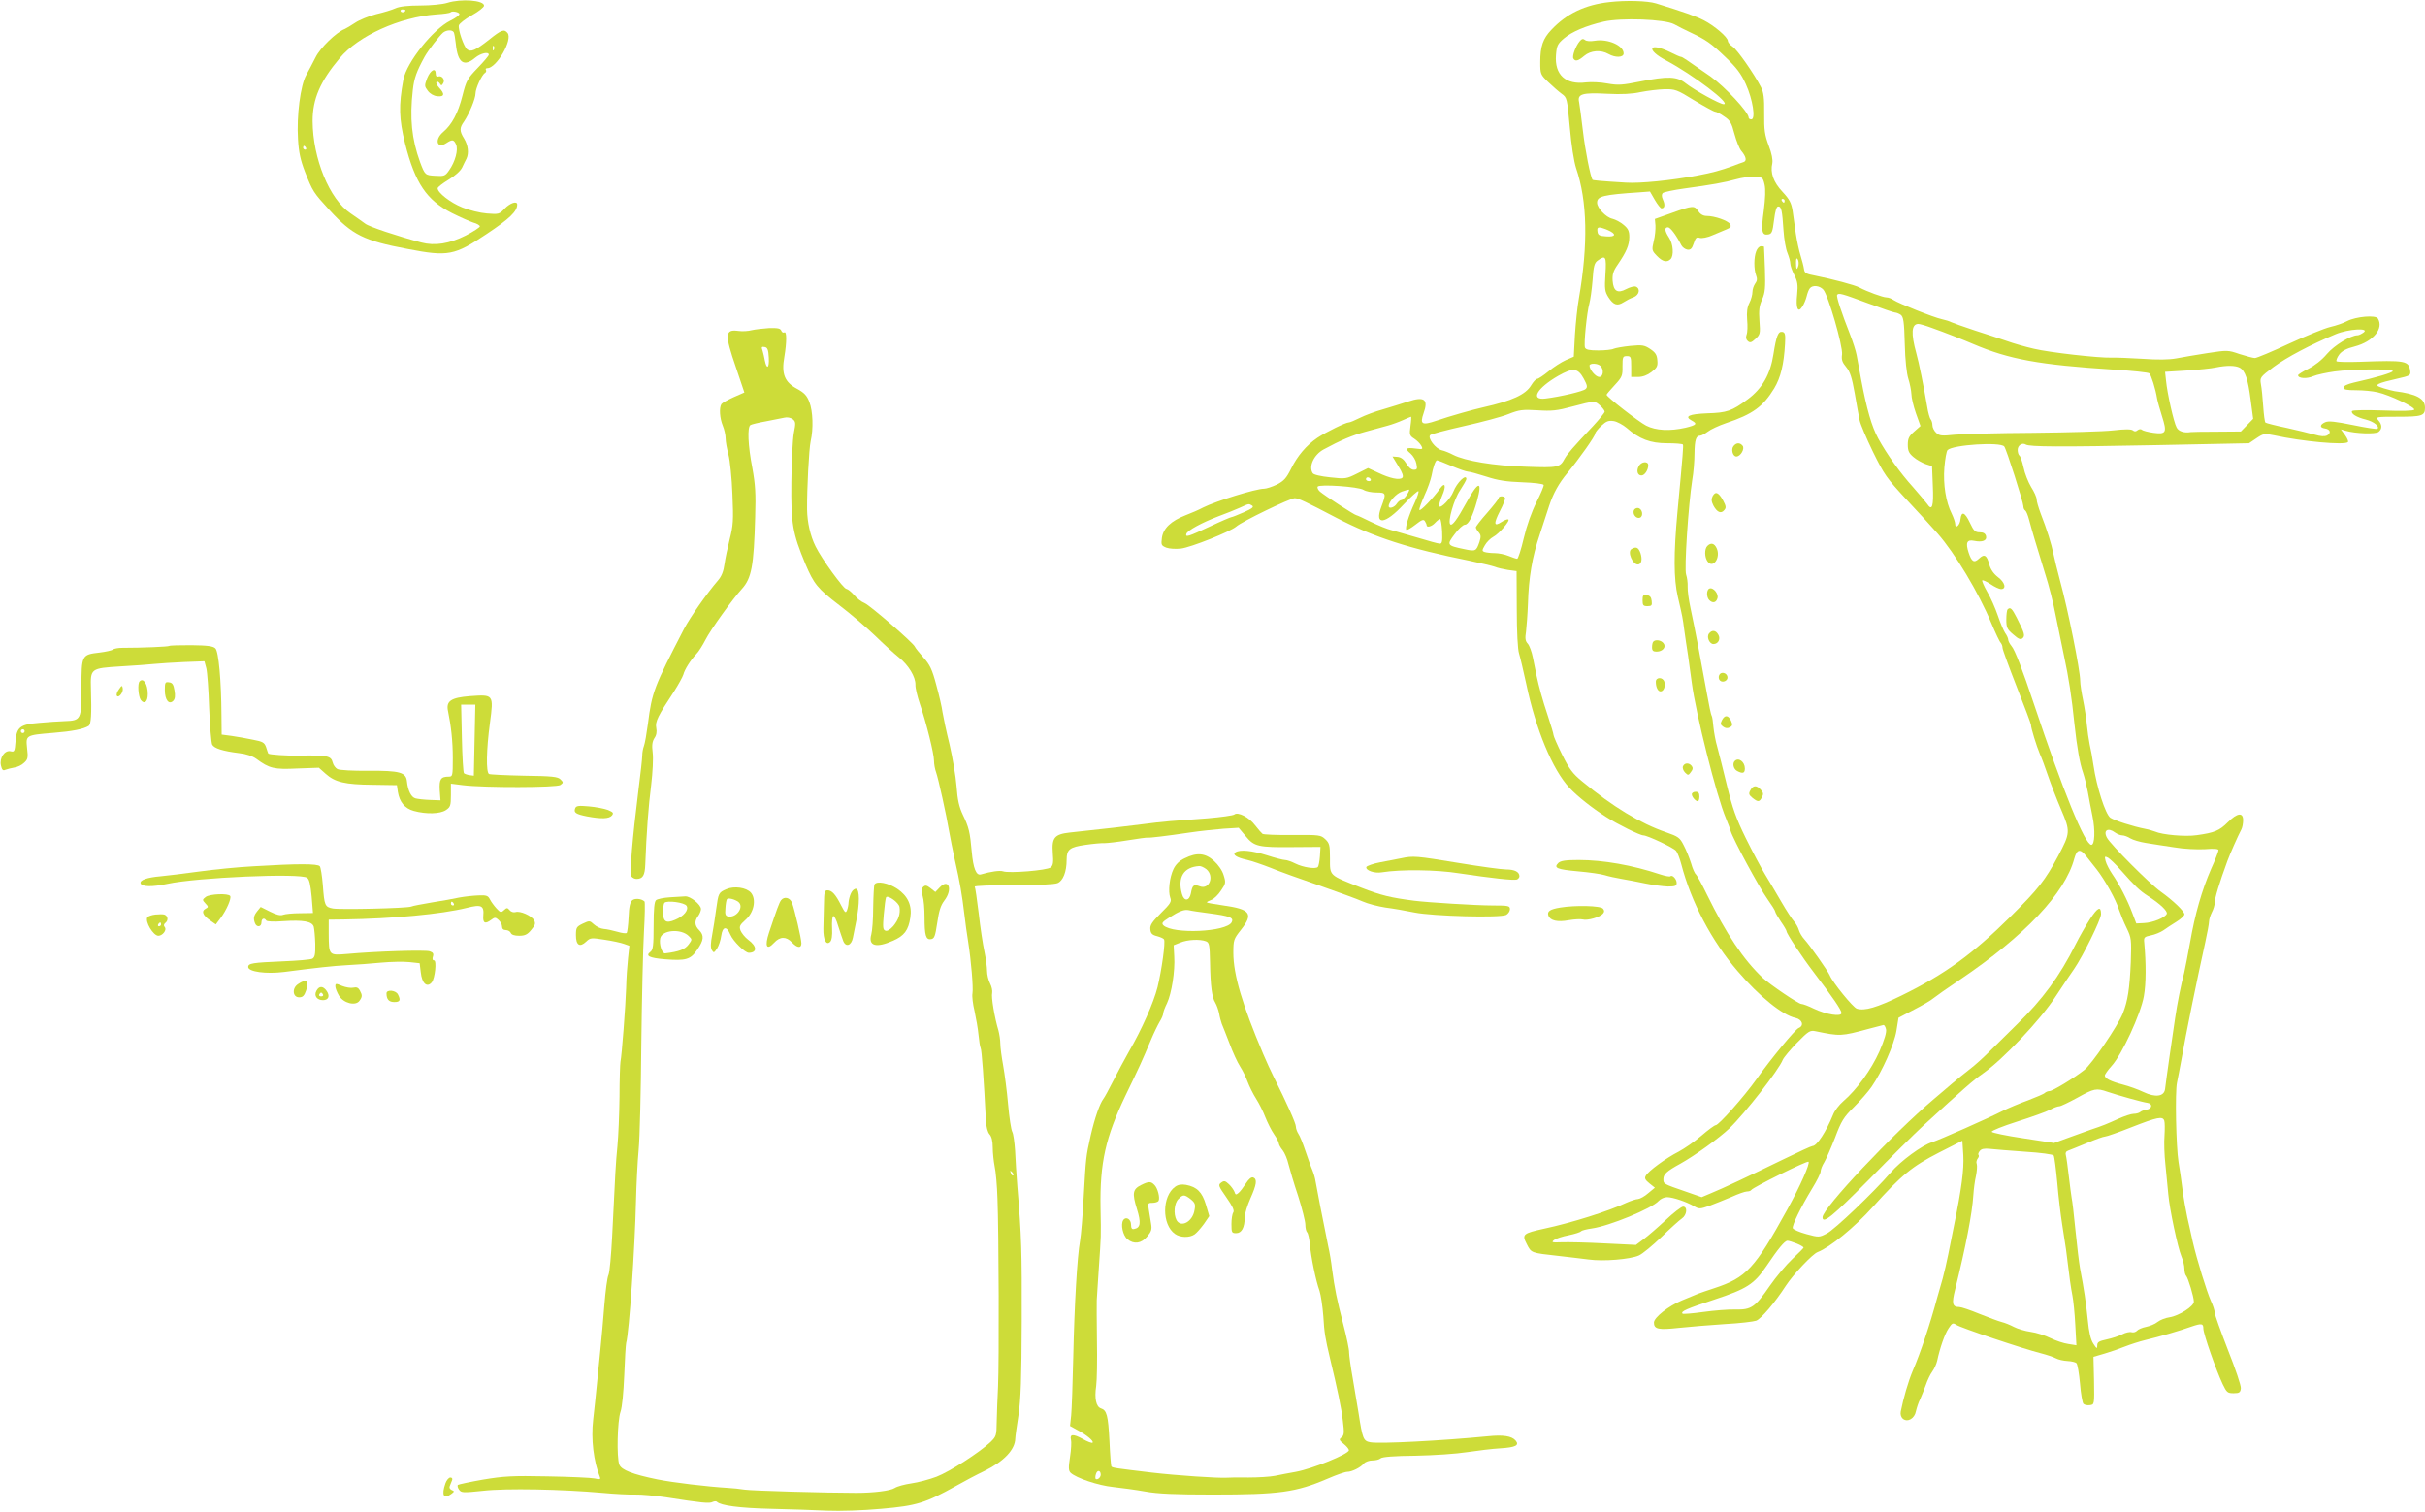 <?xml version="1.0" standalone="no"?>
<!DOCTYPE svg PUBLIC "-//W3C//DTD SVG 20010904//EN"
 "http://www.w3.org/TR/2001/REC-SVG-20010904/DTD/svg10.dtd">
<svg version="1.0" xmlns="http://www.w3.org/2000/svg"
 width="1280pt" height="798pt" viewBox="0 0 1280 798"
 preserveAspectRatio="xMidYMid meet">
<g transform="translate(0,798) scale(0.1,-0.1)"
fill="#cddc39" stroke="none">
<path d="M2361 7965 c-25 -8 -88 -14 -143 -14 -64 0 -110 -5 -131 -15 -17 -8
-63 -22 -102 -31 -38 -10 -88 -30 -110 -45 -22 -15 -47 -29 -55 -33 -45 -17
-130 -100 -154 -149 -15 -29 -37 -72 -50 -95 -30 -54 -51 -214 -43 -338 4 -69
13 -110 36 -170 42 -107 45 -111 131 -205 119 -130 181 -161 410 -204 216 -42
249 -35 419 79 120 80 161 119 161 155 0 21 -37 9 -66 -21 -28 -30 -31 -31
-94 -26 -37 3 -93 17 -130 32 -64 26 -130 78 -130 101 0 6 26 26 57 45 34 20
63 46 72 64 8 17 18 38 23 47 14 29 9 71 -12 106 -25 40 -25 57 -1 90 27 40
61 121 61 149 0 26 33 98 50 108 6 4 8 11 5 16 -4 5 0 9 7 9 49 0 136 151 107
186 -18 22 -32 17 -98 -36 -71 -56 -96 -67 -116 -50 -17 14 -48 104 -43 126 2
9 32 33 68 53 36 20 65 43 65 51 0 29 -121 38 -194 15z m-221 -39 c0 -11 -19
-15 -25 -6 -3 5 1 10 9 10 9 0 16 -2 16 -4z m285 -21 c0 -5 -21 -21 -48 -34
-91 -45 -231 -220 -248 -312 -25 -135 -23 -207 9 -336 53 -210 114 -300 248
-368 44 -22 94 -44 112 -50 19 -5 34 -14 35 -20 0 -5 -33 -27 -74 -48 -87 -44
-164 -56 -236 -37 -124 33 -275 83 -295 99 -13 10 -48 34 -78 55 -111 74 -199
289 -200 487 0 116 39 208 143 332 98 118 317 217 511 231 37 2 71 7 74 11 9
9 47 1 47 -10z m-30 -95 c3 -5 8 -33 11 -62 10 -100 43 -123 102 -73 29 24 72
34 72 16 0 -5 -26 -36 -59 -70 -54 -56 -60 -67 -80 -146 -23 -92 -56 -153
-102 -192 -47 -40 -33 -91 16 -59 32 21 40 20 52 -6 13 -28 -4 -92 -37 -138
-20 -29 -26 -31 -72 -28 -54 3 -55 4 -81 73 -44 122 -55 230 -38 380 7 63 20
98 62 175 18 33 78 111 98 128 18 14 47 16 56 2z m212 -92 c-3 -8 -6 -5 -6 6
-1 11 2 17 5 13 3 -3 4 -12 1 -19z m-992 -518 c3 -5 1 -10 -4 -10 -6 0 -11 5
-11 10 0 6 2 10 4 10 3 0 8 -4 11 -10z"/>
<path d="M2255 7568 c-15 -40 -15 -43 3 -67 12 -16 31 -27 50 -29 38 -4 41 12
10 45 -12 13 -18 26 -14 30 4 4 11 1 17 -7 8 -13 10 -13 18 0 12 18 -6 43 -26
36 -8 -3 -13 2 -13 14 0 35 -27 21 -45 -22z"/>
<path d="M8495 7969 c-128 -14 -226 -61 -306 -146 -45 -47 -59 -88 -59 -171 0
-63 1 -66 43 -106 23 -22 55 -50 70 -61 28 -20 29 -23 43 -177 8 -94 22 -181
33 -215 60 -175 64 -404 15 -688 -8 -44 -17 -131 -21 -194 l-6 -114 -42 -18
c-24 -11 -65 -37 -91 -59 -27 -22 -54 -40 -60 -40 -7 0 -21 -16 -32 -34 -29
-49 -101 -82 -252 -116 -54 -12 -178 -47 -248 -71 -77 -26 -88 -19 -68 39 27
74 4 91 -82 62 -31 -10 -91 -29 -132 -41 -41 -11 -96 -32 -122 -45 -26 -13
-52 -24 -58 -24 -17 0 -119 -50 -166 -81 -59 -40 -106 -96 -140 -165 -24 -48
-37 -63 -74 -82 -25 -12 -56 -22 -68 -22 -43 0 -253 -65 -321 -99 -22 -12 -64
-30 -93 -41 -77 -30 -118 -69 -125 -119 -5 -38 -3 -41 23 -52 16 -6 50 -8 77
-5 52 6 260 89 292 116 30 27 285 150 309 150 19 0 57 -18 221 -104 194 -101
385 -163 700 -226 61 -13 121 -27 135 -32 14 -6 45 -13 70 -17 l45 -6 1 -200
c0 -122 5 -214 12 -235 6 -19 23 -91 38 -160 50 -240 139 -454 228 -549 42
-45 119 -106 194 -154 59 -38 178 -97 196 -97 21 0 160 -65 173 -82 7 -8 19
-39 27 -69 53 -203 161 -407 298 -566 114 -133 237 -233 306 -247 35 -8 46
-41 16 -53 -18 -7 -147 -163 -224 -272 -64 -90 -198 -241 -214 -241 -6 0 -40
-25 -76 -56 -36 -31 -90 -68 -120 -84 -65 -33 -160 -102 -173 -127 -8 -13 -3
-22 19 -40 l29 -23 -35 -29 c-19 -17 -44 -30 -54 -31 -10 0 -37 -9 -60 -19
-92 -44 -293 -107 -434 -137 -114 -25 -120 -30 -93 -82 24 -47 22 -46 166 -62
55 -6 127 -15 160 -19 78 -11 220 1 265 21 19 8 73 53 120 98 46 45 95 89 107
97 27 18 32 63 7 63 -9 0 -51 -32 -93 -72 -42 -39 -94 -84 -116 -100 l-40 -30
-165 8 c-91 5 -192 7 -225 6 -53 -2 -58 -1 -42 12 9 7 44 19 77 25 33 7 62 16
65 21 3 4 29 11 58 15 92 13 316 105 352 145 10 11 30 20 44 20 31 0 104 -25
143 -48 26 -15 31 -15 80 2 29 11 82 32 117 47 35 16 72 29 82 29 10 0 20 3
23 8 9 14 295 156 302 149 9 -9 -43 -127 -112 -252 -172 -312 -216 -360 -387
-416 -34 -11 -71 -24 -82 -28 -11 -5 -50 -21 -87 -36 -70 -29 -148 -90 -148
-117 0 -35 24 -40 132 -28 57 6 166 15 243 20 77 4 151 13 165 18 26 10 100
97 156 184 40 61 140 167 168 178 65 25 194 130 291 238 152 169 207 214 349
287 l124 63 5 -77 c4 -74 -9 -176 -49 -371 -8 -41 -22 -109 -30 -150 -8 -41
-22 -100 -30 -130 -9 -30 -22 -77 -30 -105 -35 -131 -88 -290 -128 -382 -24
-57 -49 -144 -63 -214 -3 -16 1 -30 11 -39 25 -20 62 1 69 40 4 17 13 46 22
63 8 18 21 51 30 75 8 24 23 56 34 71 11 15 22 40 26 57 15 70 40 141 60 171
19 29 23 31 41 19 21 -15 354 -127 446 -150 31 -8 67 -20 80 -27 13 -7 40 -13
61 -14 20 -1 42 -6 47 -11 6 -6 14 -54 19 -108 4 -53 13 -102 18 -107 6 -6 21
-9 34 -7 24 3 24 3 22 129 l-3 126 58 17 c31 9 80 26 107 37 28 11 77 27 110
35 72 17 185 50 240 70 56 19 65 18 65 -10 0 -27 67 -219 102 -293 21 -44 26
-48 58 -48 30 0 35 4 38 25 2 14 -29 105 -68 203 -38 98 -70 187 -70 197 0 11
-9 39 -20 62 -23 52 -74 218 -96 313 -8 39 -22 97 -29 130 -7 33 -19 98 -25
145 -6 47 -15 112 -21 145 -13 81 -19 370 -8 420 5 22 15 78 24 125 23 132 79
407 125 615 11 50 20 99 20 110 0 11 7 33 15 49 8 15 15 38 15 50 0 24 24 104
67 221 14 38 55 131 74 167 5 10 9 31 9 48 0 43 -31 39 -81 -11 -44 -44 -70
-55 -164 -68 -60 -9 -182 2 -220 19 -11 4 -33 11 -50 14 -67 13 -163 44 -186
59 -26 19 -72 161 -89 277 -5 36 -14 85 -20 110 -5 25 -12 72 -15 105 -3 33
-12 91 -20 130 -8 38 -15 84 -15 101 0 54 -64 374 -106 527 -14 51 -29 115
-35 142 -11 54 -34 128 -68 215 -11 30 -21 63 -21 74 0 11 -13 40 -29 65 -15
25 -34 72 -40 103 -7 32 -17 60 -22 63 -5 4 -9 17 -9 30 0 24 24 40 43 28 20
-12 178 -13 685 -3 l493 10 40 27 c37 25 43 25 92 15 150 -33 373 -53 390 -36
4 4 -3 20 -15 37 l-22 30 25 -7 c51 -15 158 -19 174 -6 20 16 19 39 -2 62 -15
17 -12 18 103 18 128 0 144 5 144 47 0 49 -43 73 -160 88 -8 1 -34 8 -58 15
-37 12 -41 15 -25 24 10 6 52 17 93 26 70 16 75 18 72 41 -8 55 -22 58 -269
49 -62 -2 -116 -1 -120 3 -3 4 3 20 14 35 14 19 38 32 82 43 98 26 155 95 122
148 -12 19 -115 10 -162 -14 -18 -10 -58 -24 -89 -31 -30 -7 -128 -47 -217
-88 -90 -42 -171 -76 -181 -76 -10 0 -46 10 -81 21 -61 21 -64 21 -169 5 -59
-9 -133 -22 -165 -28 -39 -7 -97 -8 -180 -2 -67 4 -140 7 -162 6 -68 -2 -326
27 -410 47 -44 10 -107 28 -140 40 -33 11 -109 37 -170 56 -60 20 -117 40
-125 44 -9 5 -31 12 -50 16 -43 9 -228 83 -255 101 -11 8 -28 14 -38 14 -18 0
-103 31 -142 52 -23 13 -145 45 -230 62 -53 10 -60 14 -63 36 -2 14 -10 45
-18 71 -8 25 -19 76 -25 115 -5 38 -13 92 -17 121 -7 42 -16 60 -53 100 -48
51 -66 100 -54 152 3 17 -3 51 -19 92 -21 56 -25 83 -24 170 1 82 -3 112 -17
139 -36 70 -126 199 -150 214 -14 9 -25 23 -25 30 0 20 -72 81 -127 109 -41
21 -106 44 -252 89 -45 14 -160 17 -246 7z m342 -117 c21 -12 58 -30 83 -42
85 -40 111 -58 187 -131 59 -56 83 -88 108 -143 37 -81 53 -186 29 -186 -8 0
-14 4 -14 9 0 29 -125 163 -201 217 -131 91 -149 104 -157 104 -4 0 -29 11
-57 25 -113 55 -130 13 -19 -45 139 -74 345 -230 302 -230 -20 0 -154 74 -200
110 -46 37 -94 39 -244 9 -90 -18 -113 -20 -169 -10 -36 7 -87 9 -113 6 -108
-14 -167 40 -159 144 4 49 8 59 42 88 41 35 115 67 210 89 92 21 322 13 372
-14z m106 -402 c55 -33 104 -60 111 -60 6 0 28 -11 47 -25 31 -20 39 -34 54
-92 10 -37 26 -77 35 -88 27 -32 32 -55 12 -61 -9 -3 -33 -11 -52 -19 -71 -26
-114 -37 -188 -51 -144 -27 -305 -43 -381 -38 -133 8 -172 12 -175 15 -11 15
-39 155 -51 259 -8 68 -17 136 -20 151 -10 43 17 51 148 44 78 -4 132 -1 177
9 36 7 92 14 125 15 57 1 66 -2 158 -59z m371 -444 c6 -26 4 -72 -4 -137 -15
-109 -11 -132 22 -127 20 3 24 11 32 76 6 49 13 72 22 72 17 0 21 -21 28 -127
3 -45 12 -98 21 -119 8 -20 15 -45 15 -56 0 -10 9 -37 21 -60 17 -34 20 -52
15 -102 -8 -73 4 -101 27 -65 9 13 19 38 23 54 4 17 11 36 17 43 14 18 51 15
71 -7 26 -29 104 -299 99 -342 -4 -28 1 -42 22 -67 20 -24 30 -54 45 -139 10
-59 22 -124 26 -143 4 -19 35 -93 70 -165 59 -120 72 -139 176 -251 62 -66
136 -147 165 -180 91 -103 217 -312 284 -474 22 -52 44 -99 50 -104 5 -6 9
-17 9 -26 0 -9 34 -101 75 -206 41 -104 75 -194 75 -200 0 -18 30 -114 47
-154 9 -19 28 -71 43 -115 15 -44 46 -124 69 -178 50 -117 49 -124 -16 -247
-68 -127 -103 -172 -252 -320 -199 -197 -346 -304 -575 -416 -129 -63 -194
-82 -235 -69 -20 6 -128 139 -143 176 -9 22 -104 157 -133 189 -13 14 -26 36
-30 50 -4 14 -15 34 -25 45 -10 11 -41 58 -68 105 -27 47 -66 112 -86 145 -20
33 -66 119 -101 190 -52 106 -70 157 -100 280 -20 83 -43 174 -51 203 -9 30
-17 76 -20 104 -2 27 -6 54 -9 59 -4 5 -15 59 -26 121 -33 183 -59 321 -86
448 -9 41 -16 92 -15 112 1 21 -3 50 -8 64 -11 28 12 371 32 499 7 39 12 102
12 140 1 73 8 95 30 95 7 0 25 10 40 21 15 12 58 32 96 45 141 47 196 87 255
184 34 57 51 126 57 235 3 50 0 60 -14 63 -22 4 -32 -21 -47 -117 -16 -106
-59 -182 -136 -239 -84 -62 -109 -71 -215 -74 -95 -4 -121 -16 -81 -38 32 -17
26 -24 -32 -38 -83 -19 -157 -15 -208 11 -39 20 -209 152 -209 163 0 3 19 25
43 51 39 42 42 50 41 99 0 50 2 54 23 54 21 0 23 -4 23 -55 l0 -55 37 0 c23 0
48 9 70 26 29 22 34 31 31 62 -2 29 -10 41 -38 60 -31 20 -41 22 -105 16 -38
-4 -78 -11 -87 -15 -9 -5 -46 -9 -81 -9 -49 0 -66 4 -71 15 -7 19 10 186 23
232 5 18 13 73 17 123 5 76 10 93 28 105 41 30 46 21 40 -72 -5 -78 -3 -92 15
-121 27 -42 47 -49 80 -28 14 9 38 22 54 27 30 12 37 46 11 56 -8 3 -31 -3
-50 -13 -46 -25 -68 -11 -72 44 -2 33 3 51 26 84 47 69 62 104 62 147 0 31 -6
44 -30 64 -16 14 -43 28 -59 32 -34 7 -81 57 -81 85 0 34 30 42 227 55 l52 4
26 -45 c14 -24 30 -44 35 -44 17 0 20 18 8 45 -8 17 -8 29 -1 36 5 5 56 16
114 24 141 19 214 32 274 49 28 8 70 14 95 13 43 -2 45 -3 54 -41z m106 -86
c0 -5 -2 -10 -4 -10 -3 0 -8 5 -11 10 -3 6 -1 10 4 10 6 0 11 -4 11 -10z
m-935 -154 c49 -21 45 -38 -7 -34 -36 2 -44 7 -46 26 -4 26 6 27 53 8z m1008
-187 c-8 -29 -13 -23 -13 14 0 22 3 28 9 18 5 -7 6 -22 4 -32z m364 -199 c73
-27 139 -50 146 -50 7 0 21 -6 30 -12 14 -11 18 -36 21 -153 2 -87 10 -157 19
-185 8 -25 15 -61 16 -80 0 -19 11 -65 24 -102 l24 -67 -34 -30 c-27 -24 -33
-36 -33 -69 0 -32 6 -45 30 -65 16 -14 45 -30 64 -37 l34 -11 4 -102 c5 -110
-3 -138 -30 -97 -10 13 -43 53 -74 88 -68 75 -138 173 -184 257 -34 62 -61
155 -90 310 -9 50 -20 108 -24 130 -4 22 -20 72 -35 110 -44 112 -73 199 -68
208 7 12 23 8 160 -43z m340 -131 c65 -23 172 -65 218 -85 190 -81 349 -110
740 -135 99 -6 184 -15 190 -20 10 -10 33 -83 41 -134 3 -16 15 -58 26 -93 27
-85 22 -96 -45 -87 -28 4 -56 11 -61 16 -6 5 -15 4 -23 -2 -9 -8 -17 -8 -25
-1 -9 7 -42 7 -103 0 -49 -6 -241 -11 -425 -13 -184 -1 -370 -6 -413 -10 -67
-7 -80 -6 -97 10 -11 10 -20 28 -20 40 0 11 -4 25 -9 31 -5 5 -14 36 -19 69
-19 111 -43 230 -57 280 -29 105 -26 155 11 155 7 0 39 -9 71 -21z m2279 -24
c-11 -8 -25 -15 -32 -15 -36 0 -123 -53 -162 -99 -26 -31 -64 -61 -98 -78 -29
-14 -54 -30 -54 -34 0 -17 46 -20 80 -5 19 8 70 19 113 25 94 13 307 15 307 2
0 -8 -86 -34 -207 -61 -33 -8 -53 -17 -53 -26 0 -11 16 -14 68 -14 37 0 87 -5
112 -11 63 -14 201 -80 193 -92 -4 -6 -64 -8 -164 -4 -88 3 -161 2 -164 -3 -8
-13 23 -33 73 -45 42 -11 74 -36 61 -49 -3 -3 -61 6 -129 20 -94 19 -129 23
-147 15 -29 -13 -30 -29 -1 -33 28 -4 34 -24 11 -37 -13 -6 -33 -5 -64 4 -24
7 -91 23 -149 36 -58 12 -108 25 -112 28 -4 3 -9 42 -12 86 -3 44 -8 96 -12
116 -6 36 -5 38 67 92 69 51 196 118 328 173 67 28 181 34 147 9z m-4028 -177
c19 -19 15 -58 -7 -58 -18 0 -51 38 -51 60 0 14 43 13 58 -2z m3374 -9 c29
-16 44 -61 58 -172 l13 -98 -33 -34 -32 -33 -129 -1 c-71 0 -132 -1 -136 -2
-34 -6 -64 4 -74 24 -15 26 -50 182 -56 248 l-5 46 114 7 c62 4 131 11 153 16
59 12 104 11 127 -1z m-3463 -57 c20 -37 21 -46 10 -56 -13 -12 -131 -40 -212
-50 -82 -10 -45 55 68 120 78 44 103 42 134 -14z m88 -144 c13 -12 23 -26 23
-31 0 -6 -28 -40 -62 -77 -104 -110 -135 -146 -149 -171 -25 -47 -34 -49 -204
-43 -170 5 -323 31 -385 63 -19 10 -46 21 -60 24 -33 8 -76 65 -61 80 6 6 87
27 180 48 94 21 199 49 233 63 56 22 73 25 153 20 76 -5 104 -2 185 20 117 31
118 31 147 4z m-1002 -107 c-6 -46 -5 -51 20 -67 14 -9 31 -26 37 -37 10 -19
8 -20 -30 -15 -51 7 -59 0 -27 -26 14 -12 28 -36 31 -53 6 -29 4 -33 -14 -33
-12 0 -28 13 -39 33 -13 22 -28 33 -46 35 l-27 2 31 -51 c22 -35 28 -54 21
-61 -14 -14 -65 -4 -129 27 l-52 24 -58 -29 c-56 -28 -61 -29 -142 -20 -49 5
-88 14 -92 22 -23 35 6 97 57 125 88 48 152 75 222 94 42 12 95 26 117 32 22
6 58 19 80 29 22 10 42 18 43 18 2 0 1 -22 -3 -49z m1141 -10 c67 -59 125 -81
213 -81 44 0 82 -3 84 -7 3 -8 1 -38 -29 -358 -20 -216 -20 -351 2 -445 25
-107 26 -113 34 -175 5 -33 13 -94 20 -135 6 -41 15 -107 20 -146 21 -161 130
-596 180 -714 10 -25 22 -55 25 -67 11 -40 151 -299 194 -359 22 -31 41 -61
41 -66 0 -5 14 -29 30 -53 17 -24 30 -47 30 -51 0 -13 83 -138 145 -219 98
-129 145 -197 145 -213 0 -21 -81 -8 -146 23 -28 14 -58 25 -66 25 -15 0 -165
102 -203 137 -102 96 -193 232 -295 440 -27 56 -54 104 -59 108 -5 3 -17 29
-25 58 -9 28 -26 71 -39 95 -20 40 -29 46 -92 68 -137 47 -282 135 -444 269
-50 41 -68 65 -106 142 -25 50 -45 97 -45 103 0 6 -13 50 -29 98 -31 93 -47
153 -61 217 -4 22 -13 64 -19 94 -6 30 -18 63 -27 73 -13 14 -15 28 -9 65 3
27 8 91 10 145 4 138 22 248 63 368 19 58 41 125 49 150 22 66 51 119 98 175
61 74 145 193 145 206 0 6 14 24 32 41 27 25 38 29 66 25 18 -3 49 -20 68 -36z
m1993 -98 c11 -12 101 -295 101 -315 0 -9 4 -20 10 -23 5 -3 14 -25 20 -48 13
-50 38 -134 84 -283 20 -61 45 -160 56 -220 12 -60 32 -158 45 -219 24 -111
40 -213 55 -360 13 -121 28 -206 45 -254 8 -24 19 -69 25 -100 5 -31 17 -90
25 -131 15 -73 12 -150 -6 -150 -34 0 -151 288 -302 740 -61 183 -102 290
-120 310 -9 11 -17 26 -17 33 0 7 -7 23 -16 35 -8 12 -26 54 -39 93 -13 38
-38 95 -56 125 -17 30 -29 58 -26 60 3 3 23 -6 44 -20 20 -14 46 -26 55 -26
30 0 21 36 -17 64 -22 17 -38 40 -45 66 -13 50 -26 57 -53 32 -27 -26 -40 -18
-56 31 -17 52 -9 70 29 62 43 -9 69 1 63 25 -4 14 -14 20 -33 20 -24 0 -32 7
-52 50 -27 57 -45 64 -50 18 -3 -32 -28 -53 -28 -23 0 8 -8 32 -18 53 -31 61
-46 154 -39 244 4 45 11 86 17 92 28 28 278 44 299 19z m-2917 -103 c38 -16
78 -30 87 -30 9 0 52 -12 96 -26 61 -20 106 -27 190 -30 60 -2 111 -8 113 -14
2 -5 -15 -46 -38 -91 -25 -50 -51 -122 -67 -190 -14 -60 -30 -109 -35 -109 -5
0 -25 7 -45 15 -19 8 -53 15 -73 15 -21 0 -45 3 -54 6 -14 5 -14 9 2 36 9 16
29 36 44 44 31 16 92 88 79 92 -5 2 -21 -4 -36 -14 -40 -26 -42 -9 -8 58 18
34 30 66 27 70 -7 11 -34 10 -34 -2 0 -5 -27 -39 -60 -77 -33 -37 -60 -72 -60
-77 0 -5 7 -17 15 -26 12 -14 13 -23 4 -51 -17 -49 -20 -51 -80 -38 -92 19
-94 22 -51 79 20 28 45 50 54 50 19 0 41 43 64 125 31 112 7 107 -58 -12 -46
-84 -73 -121 -83 -111 -14 14 19 132 52 180 18 28 33 54 33 59 0 30 -50 -18
-69 -67 -14 -36 -66 -90 -74 -77 -3 5 4 30 15 56 23 52 16 76 -11 38 -33 -47
-105 -123 -109 -113 -2 6 11 40 27 77 17 36 33 83 37 103 8 45 21 82 29 82 3
0 38 -13 77 -30z m-427 -70 c3 -5 -1 -10 -9 -10 -9 0 -16 5 -16 10 0 6 4 10 9
10 6 0 13 -4 16 -10z m-38 -56 c12 -8 43 -14 68 -14 52 0 53 -4 26 -76 -38
-100 20 -93 119 14 39 41 73 72 77 69 3 -4 -6 -30 -19 -59 -32 -68 -53 -136
-45 -145 4 -3 25 9 48 27 33 26 43 30 50 19 5 -8 9 -17 9 -21 0 -15 27 -8 45
12 10 11 22 20 26 20 4 0 9 -29 11 -65 2 -53 0 -65 -12 -65 -8 0 -60 14 -115
31 -55 16 -118 34 -139 40 -22 5 -71 25 -110 44 -38 19 -73 35 -76 35 -9 0
-169 104 -193 125 -10 9 -15 20 -12 26 9 14 215 0 242 -17z m228 -28 c-10 -14
-22 -26 -29 -26 -6 0 -17 -9 -24 -20 -12 -19 -42 -28 -42 -12 0 23 40 67 70
77 19 7 36 11 38 10 2 -2 -4 -15 -13 -29z m-816 -55 c11 -7 0 -16 -43 -35 -32
-14 -62 -26 -66 -26 -4 0 -56 -22 -115 -50 -113 -53 -129 -58 -123 -38 6 18
82 59 168 92 41 15 93 36 115 46 48 22 46 22 64 11z m4555 -1726 c11 -8 28
-15 38 -15 10 0 29 -7 43 -16 13 -8 50 -19 82 -24 32 -5 99 -16 148 -23 51 -9
121 -12 163 -10 48 4 72 2 72 -5 0 -6 -17 -51 -39 -99 -49 -113 -85 -238 -111
-388 -12 -66 -26 -138 -31 -160 -17 -63 -37 -164 -48 -240 -12 -78 -49 -337
-53 -374 -5 -40 -51 -46 -114 -16 -29 14 -77 31 -108 39 -65 17 -96 33 -96 48
0 6 16 29 36 51 54 59 154 275 170 368 12 66 12 173 2 283 -3 27 0 31 35 38
21 4 50 16 65 26 15 11 46 31 70 46 23 14 42 32 42 39 0 16 -58 72 -125 120
-57 40 -266 250 -284 285 -21 39 6 55 43 27z m-152 -125 c13 -17 38 -49 56
-71 42 -54 101 -159 117 -212 8 -23 25 -66 40 -96 25 -52 26 -59 22 -180 -6
-141 -16 -205 -42 -271 -27 -67 -163 -267 -204 -299 -56 -44 -167 -111 -183
-111 -8 0 -18 -4 -24 -9 -5 -6 -46 -23 -90 -40 -45 -16 -103 -41 -130 -54 -80
-41 -336 -154 -376 -167 -53 -16 -166 -99 -219 -161 -88 -102 -296 -301 -337
-321 -39 -20 -41 -21 -107 -3 -37 10 -69 24 -72 31 -5 14 40 107 103 211 24
39 44 79 44 89 0 9 8 31 19 48 10 17 36 76 57 130 33 88 45 108 100 162 34 34
76 82 93 107 56 81 119 223 131 295 l11 69 82 43 c45 23 91 50 102 60 11 9 74
54 140 98 343 232 555 456 604 640 14 50 31 53 63 12z m181 -72 c77 -87 100
-109 143 -137 67 -43 106 -81 101 -95 -8 -20 -73 -47 -120 -49 l-41 -2 -21 55
c-25 67 -68 151 -106 206 -15 22 -31 53 -35 69 -6 25 -5 26 13 17 10 -6 40
-34 66 -64z m-1238 -841 c4 -15 -8 -56 -35 -118 -43 -96 -118 -200 -191 -263
-21 -18 -46 -50 -54 -72 -36 -88 -85 -164 -108 -164 -6 0 -73 -31 -151 -69
-193 -94 -321 -154 -382 -179 l-52 -22 -83 29 c-119 41 -119 41 -119 66 0 26
17 42 90 82 75 42 206 136 258 186 83 80 262 310 282 362 5 12 38 52 75 90 61
62 69 67 98 61 131 -27 134 -27 282 13 39 10 73 19 77 20 4 0 10 -9 13 -22z
m1170 -331 c53 -18 185 -55 210 -58 29 -4 25 -32 -5 -36 -14 -2 -29 -8 -34
-13 -6 -5 -21 -9 -34 -9 -13 0 -49 -12 -80 -26 -65 -29 -78 -35 -147 -58 -27
-10 -82 -30 -122 -44 l-71 -26 -163 25 c-89 13 -164 29 -166 34 -2 6 59 30
134 54 76 24 154 52 173 62 19 11 42 19 50 19 8 0 51 21 95 45 88 49 100 52
160 31z m299 -153 c3 -10 3 -45 1 -78 -3 -33 -1 -103 5 -155 5 -52 12 -122 15
-155 7 -80 50 -281 69 -327 9 -21 16 -50 16 -66 0 -15 4 -32 9 -37 11 -12 41
-112 41 -137 0 -24 -78 -74 -128 -82 -22 -3 -50 -14 -64 -25 -13 -11 -41 -22
-61 -26 -20 -4 -41 -13 -47 -20 -6 -7 -19 -11 -29 -8 -10 3 -32 -2 -49 -11
-17 -9 -54 -21 -82 -27 -41 -9 -50 -14 -50 -32 0 -19 -3 -18 -21 10 -14 22
-23 60 -29 125 -9 89 -20 164 -41 273 -5 28 -16 118 -24 200 -8 83 -17 159
-20 170 -2 12 -9 63 -15 115 -6 52 -13 103 -16 113 -3 11 1 19 13 23 10 4 54
21 99 40 45 19 87 34 95 34 8 0 71 22 139 49 138 54 166 60 174 34z m-735
-163 c82 -5 147 -14 151 -20 4 -6 12 -70 19 -143 6 -73 18 -172 26 -222 8 -49
17 -108 20 -130 18 -149 26 -205 34 -245 5 -25 12 -94 15 -153 l6 -109 -43 7
c-23 3 -65 17 -94 31 -28 14 -75 29 -105 33 -29 4 -69 16 -88 26 -19 10 -48
22 -65 26 -16 4 -69 24 -117 43 -48 20 -96 36 -106 36 -37 0 -41 18 -22 93 56
226 90 401 96 498 2 32 8 77 14 102 5 25 7 53 4 62 -4 8 -1 21 5 29 6 7 8 16
4 19 -3 4 0 13 7 21 8 11 24 14 53 11 23 -3 107 -9 186 -15z m-1205 -485 c20
-8 36 -18 36 -21 0 -3 -27 -30 -59 -60 -32 -30 -86 -94 -120 -143 -77 -112
-97 -126 -181 -124 -36 1 -112 -5 -169 -13 -57 -8 -107 -12 -110 -9 -11 12 21
26 167 74 173 57 211 82 275 176 62 92 97 135 112 135 7 0 29 -7 49 -15z"/>
<path d="M8338 7762 c-21 -25 -41 -79 -33 -91 10 -17 25 -13 57 14 34 29 88
33 128 10 37 -21 80 -19 80 3 0 42 -83 78 -151 67 -24 -4 -45 -3 -53 4 -10 8
-17 6 -28 -7z"/>
<path d="M8825 6856 l-90 -32 3 -34 c1 -19 -2 -57 -9 -83 -11 -47 -10 -50 17
-78 30 -31 53 -36 72 -17 18 18 14 80 -8 113 -23 35 -26 55 -6 55 13 0 44 -42
71 -95 6 -11 20 -21 32 -23 16 -2 24 5 33 33 10 30 15 35 32 29 12 -3 40 2 67
14 25 11 59 25 74 31 22 9 26 14 19 28 -11 18 -81 43 -124 43 -18 0 -33 9 -44
25 -20 31 -28 31 -139 -9z"/>
<path d="M9270 6654 c-13 -32 -13 -95 -1 -127 7 -18 6 -30 -4 -43 -8 -11 -15
-31 -15 -45 0 -14 -7 -41 -16 -58 -12 -23 -15 -49 -12 -89 3 -32 2 -67 -3 -79
-5 -15 -3 -25 7 -34 12 -10 19 -7 40 12 25 23 26 28 21 95 -4 56 -1 80 14 113
16 36 18 61 15 159 -2 65 -5 118 -5 120 -1 1 -8 2 -16 2 -9 0 -20 -12 -25 -26z"/>
<path d="M9150 5625 c-14 -17 -4 -55 15 -55 22 0 46 41 33 57 -14 17 -33 17
-48 -2z"/>
<path d="M9040 5361 c-8 -16 -7 -28 4 -50 19 -35 40 -45 57 -24 11 12 10 21
-6 51 -24 43 -40 50 -55 23z"/>
<path d="M9012 5098 c-16 -16 -15 -60 1 -82 29 -40 71 20 48 70 -12 26 -30 31
-49 12z"/>
<path d="M9023 4873 c-16 -6 -17 -45 -1 -61 18 -18 36 -14 43 9 8 24 -22 60
-42 52z"/>
<path d="M9021 4636 c-15 -18 2 -56 23 -56 25 0 39 26 26 49 -13 24 -33 27
-49 7z"/>
<path d="M9074 4415 c-4 -9 -2 -21 4 -27 15 -15 44 -1 40 19 -4 23 -36 29 -44
8z"/>
<path d="M9089 4178 c-9 -18 -8 -24 6 -34 12 -9 23 -10 35 -4 15 8 16 14 7 35
-15 31 -33 32 -48 3z"/>
<path d="M9157 3963 c-14 -13 -7 -43 12 -53 30 -16 41 -12 41 13 0 35 -33 60
-53 40z"/>
<path d="M9239 3808 c-10 -18 -8 -24 11 -40 29 -23 37 -23 50 3 9 16 8 25 -6
40 -22 25 -41 24 -55 -3z"/>
<path d="M8650 5519 c-14 -25 -6 -49 14 -49 17 0 36 29 36 54 0 23 -37 20 -50
-5z"/>
<path d="M8624 5286 c-8 -21 13 -46 32 -39 20 8 13 47 -9 51 -9 2 -20 -4 -23
-12z"/>
<path d="M8611 5081 c-22 -14 6 -81 34 -81 19 0 25 26 14 60 -11 31 -24 36
-48 21z"/>
<path d="M8670 4811 c0 -27 4 -31 26 -31 22 0 25 4 22 28 -2 19 -9 28 -25 30
-20 3 -23 -1 -23 -27z"/>
<path d="M8727 4593 c-4 -3 -7 -17 -7 -30 0 -18 6 -23 24 -23 33 0 53 25 36
45 -13 16 -42 20 -53 8z"/>
<path d="M8740 4381 c0 -29 11 -51 25 -51 17 0 27 28 20 51 -8 26 -45 25 -45
0z"/>
<path d="M8883 3934 c-3 -8 2 -23 11 -32 16 -16 18 -16 31 2 11 14 12 23 4 33
-15 18 -38 16 -46 -3z"/>
<path d="M8930 3787 c0 -14 20 -37 32 -37 4 0 8 11 8 25 0 18 -5 25 -20 25
-11 0 -20 -6 -20 -13z"/>
<path d="M10597 4763 c-4 -3 -7 -28 -7 -54 0 -41 4 -51 36 -78 28 -25 39 -29
49 -21 16 13 11 28 -30 109 -25 49 -34 58 -48 44z"/>
<path d="M11031 3127 c-22 -34 -56 -94 -75 -132 -84 -168 -175 -292 -312 -425
-53 -52 -120 -118 -148 -146 -28 -28 -73 -69 -101 -90 -27 -21 -68 -54 -91
-74 -22 -19 -64 -55 -94 -80 -219 -185 -590 -579 -590 -626 0 -38 52 4 245
199 115 118 244 245 285 283 217 199 264 240 318 278 105 74 301 281 380 402
40 60 84 127 100 149 45 65 142 261 142 289 0 45 -17 37 -59 -27z"/>
<path d="M3968 6237 c-18 -5 -49 -7 -70 -4 -72 10 -74 -17 -13 -194 l44 -131
-57 -25 c-31 -14 -60 -30 -64 -36 -13 -20 -9 -75 7 -114 8 -19 15 -50 15 -67
0 -17 7 -56 15 -86 8 -30 18 -125 21 -210 6 -137 4 -164 -14 -235 -11 -44 -24
-104 -28 -134 -5 -37 -15 -63 -34 -85 -60 -70 -147 -194 -180 -257 -158 -305
-169 -333 -190 -500 -7 -52 -16 -104 -21 -117 -5 -13 -9 -35 -9 -50 0 -15 -9
-97 -20 -182 -32 -255 -48 -444 -37 -457 5 -7 17 -13 26 -13 34 0 45 18 47 77
6 164 17 310 31 418 8 67 12 143 8 172 -5 39 -2 58 9 76 11 15 14 34 10 54 -7
33 9 64 94 193 23 36 45 76 49 89 7 27 37 75 69 109 12 12 33 46 48 75 25 50
144 216 191 267 52 57 64 121 71 379 4 127 1 172 -15 261 -23 118 -27 215 -10
226 6 4 44 13 83 20 39 8 82 16 96 19 14 4 33 0 43 -7 17 -13 18 -20 7 -75 -6
-34 -12 -151 -13 -260 -2 -218 6 -266 74 -430 45 -106 64 -130 179 -218 58
-44 142 -116 188 -160 45 -44 102 -96 126 -115 52 -42 89 -103 88 -145 -1 -16
10 -61 23 -100 35 -102 75 -264 75 -301 0 -18 5 -45 11 -61 11 -30 54 -223 69
-313 5 -30 19 -98 30 -150 27 -119 38 -184 50 -285 5 -44 14 -109 20 -145 16
-102 28 -244 23 -274 -3 -15 2 -57 11 -94 8 -37 18 -93 21 -126 3 -32 8 -63
11 -68 6 -9 17 -167 28 -385 2 -32 9 -60 19 -71 11 -12 17 -36 17 -70 0 -28 5
-73 10 -99 6 -26 13 -104 15 -173 7 -172 9 -862 3 -990 -3 -58 -6 -140 -7
-184 -1 -75 -2 -79 -34 -110 -60 -56 -214 -155 -284 -182 -37 -14 -97 -30
-133 -35 -35 -5 -75 -16 -87 -24 -22 -15 -112 -26 -203 -26 -159 0 -553 11
-590 17 -25 4 -63 8 -85 9 -114 7 -290 28 -375 45 -132 27 -190 50 -201 78
-15 38 -10 232 6 278 9 26 16 102 20 195 3 85 8 161 10 169 16 56 46 500 52
750 2 85 8 207 14 270 6 63 12 313 14 555 3 242 9 510 14 595 5 85 6 158 3
161 -16 15 -49 18 -64 7 -12 -10 -18 -34 -20 -90 -2 -43 -7 -80 -10 -83 -3 -4
-26 -1 -49 6 -24 7 -57 14 -72 15 -16 1 -39 12 -52 24 -22 20 -23 21 -59 4
-33 -16 -36 -21 -36 -61 0 -53 20 -66 54 -34 22 21 27 21 97 10 41 -6 87 -16
103 -22 l28 -10 -7 -66 c-4 -36 -9 -106 -10 -156 -3 -96 -23 -357 -30 -390 -2
-11 -5 -94 -5 -185 -1 -91 -6 -208 -11 -260 -9 -93 -11 -131 -28 -480 -5 -96
-13 -186 -19 -200 -7 -14 -16 -86 -22 -160 -6 -74 -15 -180 -21 -235 -6 -55
-14 -140 -19 -190 -5 -49 -13 -130 -19 -180 -12 -102 2 -219 36 -304 4 -11 -2
-12 -28 -6 -19 4 -131 9 -249 11 -186 4 -232 1 -340 -17 -69 -12 -128 -25
-133 -28 -4 -4 -1 -15 6 -25 12 -17 21 -17 127 -6 122 14 416 8 630 -11 63 -6
141 -10 173 -9 32 1 104 -6 160 -14 191 -30 232 -34 248 -25 9 4 19 5 23 1 20
-20 119 -33 281 -37 99 -2 234 -7 300 -10 70 -3 190 1 288 10 186 16 232 31
392 120 44 25 112 61 152 80 102 50 161 112 162 171 0 10 8 66 17 124 12 82
16 191 17 495 1 370 -1 449 -23 710 -5 61 -10 146 -12 190 -3 44 -9 89 -15
100 -6 11 -16 76 -22 145 -6 69 -18 161 -26 205 -8 44 -15 96 -15 115 0 19 -5
51 -10 70 -20 66 -39 178 -33 198 2 11 -2 33 -11 50 -9 17 -16 47 -16 66 0 19
-6 65 -14 103 -8 37 -22 128 -30 201 -9 73 -18 137 -21 141 -2 5 89 8 203 8
131 0 217 4 234 11 29 12 48 59 48 123 0 55 16 67 100 79 41 6 86 10 100 9 14
0 69 6 123 15 54 9 101 15 105 14 9 -2 101 9 222 27 52 8 132 16 177 20 l81 5
37 -44 c45 -55 66 -60 252 -58 l143 1 -3 -49 c-2 -27 -7 -53 -11 -57 -12 -12
-78 -2 -118 18 -20 10 -45 19 -55 19 -10 0 -53 11 -96 25 -79 25 -141 31 -165
16 -19 -12 4 -28 59 -40 26 -6 82 -25 125 -42 43 -18 160 -60 259 -94 99 -35
202 -72 228 -84 27 -12 81 -26 120 -32 40 -5 108 -17 152 -26 99 -20 454 -29
485 -13 11 6 20 20 20 30 0 18 -7 20 -92 20 -85 0 -342 16 -413 25 -124 16
-175 28 -280 69 -172 67 -165 61 -165 154 0 71 -3 81 -25 102 -24 22 -30 23
-172 22 -82 -1 -153 2 -159 6 -5 4 -23 24 -39 45 -31 42 -91 73 -110 57 -6 -5
-70 -14 -141 -20 -71 -5 -160 -12 -199 -15 -38 -3 -99 -10 -135 -15 -59 -8
-239 -29 -393 -45 -81 -9 -96 -27 -90 -108 4 -50 2 -65 -11 -76 -19 -16 -219
-32 -251 -21 -17 6 -66 -1 -117 -16 -25 -8 -41 31 -49 121 -9 102 -15 128 -47
194 -19 40 -28 78 -33 150 -4 53 -21 152 -37 221 -17 69 -33 145 -37 170 -3
25 -18 90 -33 144 -22 83 -34 107 -68 145 -22 25 -43 51 -45 57 -8 20 -234
216 -265 230 -18 7 -43 27 -57 44 -14 16 -32 30 -39 31 -16 0 -130 157 -163
224 -28 56 -44 128 -45 195 -1 109 10 320 19 361 15 65 12 158 -7 207 -13 34
-27 49 -66 70 -65 35 -82 79 -66 168 13 78 13 137 0 129 -6 -3 -13 1 -16 9 -5
13 -19 15 -65 14 -32 -2 -73 -7 -91 -11z m90 -146 c3 -55 -11 -64 -21 -14 -3
16 -8 39 -12 52 -7 19 -5 22 11 19 15 -2 20 -14 22 -57z m1290 -4316 c-3 -3
-9 2 -12 12 -6 14 -5 15 5 6 7 -7 10 -15 7 -18z"/>
<path d="M893 4570 c-4 -4 -141 -10 -247 -10 -22 0 -44 -4 -50 -9 -6 -5 -38
-12 -71 -16 -94 -11 -95 -13 -95 -184 0 -171 -2 -175 -90 -178 -30 -1 -90 -5
-133 -9 -101 -8 -119 -22 -125 -98 -4 -53 -6 -57 -26 -52 -31 7 -60 -35 -51
-75 5 -23 11 -29 23 -23 10 4 31 9 47 12 17 2 40 13 52 25 20 18 22 27 16 77
-7 69 -8 69 137 81 101 8 161 20 188 37 13 9 16 60 12 196 -3 107 -2 108 157
118 71 4 151 10 178 13 28 3 98 7 157 10 l107 4 10 -37 c5 -20 12 -115 15
-210 4 -96 11 -182 16 -193 11 -20 55 -34 143 -45 36 -4 69 -15 90 -30 69 -51
94 -57 216 -51 l114 4 36 -32 c49 -44 102 -57 250 -58 l126 -2 5 -35 c9 -55
37 -88 84 -101 66 -18 138 -16 169 4 24 16 27 23 27 79 l0 61 63 -8 c114 -14
496 -13 515 1 16 12 16 14 1 29 -14 15 -44 18 -192 20 -96 2 -180 6 -186 9
-16 10 -14 128 5 269 20 152 20 151 -106 142 -100 -8 -127 -26 -115 -80 16
-77 25 -158 25 -247 0 -95 -1 -98 -22 -98 -42 0 -50 -14 -47 -71 l4 -54 -55 2
c-30 1 -65 5 -76 8 -23 5 -41 41 -46 90 -5 48 -37 57 -204 56 -79 -1 -153 3
-163 9 -10 5 -22 21 -25 35 -9 35 -28 39 -181 36 -58 -1 -155 5 -159 11 -1 1
-6 16 -11 32 -9 26 -17 31 -70 41 -33 7 -84 16 -112 20 l-53 7 -1 101 c-1 184
-15 337 -32 354 -12 12 -41 16 -127 17 -61 0 -114 -1 -117 -4z m1612 -497 l-4
-188 -23 3 c-13 2 -26 7 -29 10 -4 4 -9 87 -11 185 l-4 177 37 0 38 0 -4 -187z
m-2375 47 c0 -5 -4 -10 -10 -10 -5 0 -10 5 -10 10 0 6 5 10 10 10 6 0 10 -4
10 -10z"/>
<path d="M737 4383 c-12 -11 -7 -79 6 -98 19 -25 37 -10 37 31 0 52 -23 88
-43 67z"/>
<path d="M870 4337 c0 -52 22 -80 45 -56 9 10 11 26 6 54 -5 31 -11 41 -29 43
-20 3 -22 -1 -22 -41z"/>
<path d="M628 4341 c-10 -13 -15 -28 -11 -34 9 -14 35 18 31 39 -3 17 -5 17
-20 -5z"/>
<path d="M3036 3713 c-9 -23 3 -31 63 -43 75 -14 116 -13 131 5 10 13 7 17
-21 29 -19 7 -64 16 -101 19 -55 5 -67 3 -72 -10z"/>
<path d="M6253 3449 c-28 -13 -47 -32 -59 -57 -21 -44 -29 -118 -17 -151 8
-20 2 -31 -50 -82 -47 -47 -58 -64 -55 -86 2 -21 10 -29 35 -35 18 -5 34 -12
37 -17 9 -13 -13 -166 -34 -252 -21 -83 -84 -225 -151 -340 -23 -41 -61 -111
-83 -155 -23 -45 -46 -88 -52 -95 -19 -25 -46 -102 -67 -194 -25 -112 -25
-113 -37 -325 -5 -96 -14 -200 -19 -230 -15 -83 -30 -336 -36 -615 -3 -137 -8
-276 -11 -307 l-6 -56 38 -21 c48 -25 89 -59 81 -67 -3 -4 -27 5 -53 20 -49
27 -69 26 -61 -5 3 -11 1 -51 -5 -90 -9 -57 -8 -73 3 -84 30 -28 146 -67 224
-75 44 -5 121 -15 170 -24 66 -12 160 -16 357 -16 350 0 438 12 606 84 46 20
92 36 103 36 25 0 71 23 88 44 8 9 28 16 45 16 18 0 37 5 43 11 8 8 72 13 185
14 98 2 216 10 273 19 55 8 133 18 174 20 81 5 102 16 81 41 -20 24 -66 31
-144 23 -247 -24 -572 -41 -623 -32 -37 7 -41 18 -62 154 -7 41 -21 125 -31
185 -11 61 -19 121 -19 135 1 14 -13 81 -31 150 -34 132 -45 185 -59 290 -4
36 -13 90 -20 120 -30 146 -63 318 -67 343 -2 16 -10 43 -17 60 -8 18 -24 64
-37 102 -13 39 -29 79 -37 90 -7 11 -13 28 -13 38 0 17 -48 124 -117 262 -14
28 -39 82 -55 120 -111 261 -158 420 -158 535 0 67 2 73 40 121 68 86 50 109
-92 129 -49 7 -88 14 -88 16 0 3 11 9 25 14 13 5 36 27 50 49 25 36 26 42 14
80 -7 25 -28 55 -51 76 -46 42 -91 46 -155 14z m115 -58 c43 -37 15 -109 -35
-90 -32 12 -39 7 -47 -37 -8 -41 -36 -44 -47 -4 -25 89 9 143 91 148 8 1 25
-7 38 -17z m12 -232 c112 -15 134 -23 121 -48 -28 -51 -308 -64 -360 -16 -11
11 -6 18 29 40 56 36 81 45 105 40 11 -3 58 -10 105 -16z m-15 -148 c18 -7 20
-18 22 -112 2 -124 10 -185 28 -213 7 -12 16 -37 20 -56 3 -19 10 -44 14 -55
5 -11 23 -58 41 -104 17 -46 42 -100 55 -120 13 -20 31 -56 40 -81 9 -24 29
-65 45 -90 16 -25 38 -69 49 -98 12 -30 32 -70 46 -90 14 -20 25 -42 25 -48 0
-6 9 -23 20 -36 11 -14 25 -47 31 -74 7 -27 29 -103 51 -168 21 -66 38 -134
38 -151 0 -17 4 -35 9 -40 6 -6 12 -35 15 -65 6 -67 31 -190 51 -245 7 -22 16
-82 20 -134 5 -86 10 -116 35 -221 39 -162 61 -266 68 -330 8 -64 7 -77 -7
-88 -14 -11 -13 -15 12 -35 15 -12 27 -27 27 -33 0 -20 -193 -98 -280 -114
-36 -6 -85 -16 -110 -21 -25 -5 -88 -9 -140 -9 -52 1 -104 0 -115 -1 -45 -3
-268 12 -395 27 -192 23 -210 25 -214 33 -2 3 -7 64 -10 135 -7 134 -14 161
-45 171 -25 8 -35 52 -25 118 4 29 6 138 4 242 -1 105 -2 199 -1 210 0 11 6
88 11 170 12 179 12 158 9 320 -4 236 27 372 131 590 78 161 85 177 135 295
15 36 36 79 46 96 11 17 19 37 19 45 0 7 9 31 20 53 24 52 43 169 38 247 l-3
59 35 14 c38 16 103 19 135 7z m-555 -2816 c0 -15 -18 -30 -27 -22 -2 3 -2 15
2 26 7 23 25 19 25 -4z"/>
<path d="M6576 1732 c-13 -20 -30 -43 -39 -50 -13 -11 -16 -10 -21 6 -4 10
-17 29 -29 40 -20 19 -26 20 -41 9 -17 -12 -15 -18 27 -78 33 -47 43 -69 37
-79 -6 -8 -10 -36 -10 -62 0 -45 2 -48 25 -48 29 0 45 30 45 84 0 18 14 63 30
99 33 74 37 102 15 111 -10 3 -23 -7 -39 -32z"/>
<path d="M6023 1724 c-44 -22 -48 -43 -22 -126 23 -74 19 -100 -15 -106 -11
-3 -16 4 -16 23 0 29 -27 45 -41 24 -15 -22 -2 -82 22 -101 34 -28 73 -23 104
14 22 26 26 38 21 67 -3 20 -9 53 -12 74 -6 35 -5 37 19 37 14 0 29 5 32 10 9
15 -4 68 -22 85 -18 19 -30 19 -70 -1z"/>
<path d="M6203 1715 c-70 -50 -71 -200 -1 -249 28 -20 77 -21 104 -2 11 8 33
33 49 55 l28 41 -18 61 c-20 66 -47 93 -105 104 -24 4 -42 1 -57 -10z m82 -66
c23 -19 26 -27 20 -58 -10 -61 -72 -94 -95 -52 -17 33 -12 89 10 111 25 25 31
25 65 -1z"/>
<path d="M7395 3449 c-22 -4 -71 -14 -109 -21 -38 -7 -71 -19 -74 -25 -5 -18
44 -35 82 -28 99 16 287 14 406 -5 174 -26 291 -39 307 -33 7 3 13 11 13 17 0
23 -25 36 -70 36 -25 0 -140 16 -255 35 -219 36 -235 38 -300 24z"/>
<path d="M8225 3424 c-26 -26 -6 -34 106 -44 57 -5 120 -14 139 -20 19 -6 60
-15 90 -20 30 -5 87 -16 125 -24 39 -8 91 -15 118 -16 39 0 47 3 47 19 0 20
-23 45 -33 35 -3 -3 -27 1 -54 10 -147 49 -301 76 -430 76 -71 0 -95 -4 -108
-16z"/>
<path d="M1340 3407 c-80 -4 -210 -17 -290 -28 -80 -11 -171 -22 -203 -25 -70
-6 -110 -20 -105 -37 7 -19 61 -20 141 -3 157 34 704 58 738 32 12 -8 18 -37
24 -99 l7 -87 -69 -1 c-37 0 -77 -4 -88 -8 -14 -6 -35 -1 -69 16 l-50 25 -18
-22 c-19 -24 -22 -38 -12 -64 9 -23 34 -20 34 4 0 21 15 27 25 11 3 -6 40 -8
89 -4 106 7 153 -1 162 -29 3 -11 7 -52 8 -90 1 -56 -2 -71 -15 -79 -9 -5 -79
-11 -155 -14 -162 -7 -184 -10 -184 -30 0 -25 94 -38 190 -26 169 22 259 32
335 36 44 2 123 8 175 13 52 5 120 6 150 3 l55 -6 6 -48 c6 -59 33 -83 58 -53
17 21 27 116 12 116 -8 0 -10 8 -6 20 5 15 1 22 -17 28 -23 8 -282 0 -435 -14
-98 -8 -97 -9 -98 106 l0 75 80 1 c260 4 514 28 648 61 78 20 93 13 88 -42 -3
-39 10 -45 43 -20 17 13 22 13 38 -2 10 -9 18 -24 18 -35 0 -11 7 -18 20 -18
11 0 23 -7 26 -15 4 -10 20 -15 44 -15 30 0 44 6 64 31 21 25 24 34 15 51 -13
24 -74 51 -98 43 -10 -3 -24 1 -31 10 -12 14 -15 14 -30 0 -15 -14 -19 -13
-40 10 -12 13 -28 35 -34 47 -10 20 -19 23 -61 21 -28 -1 -72 -6 -100 -11 -27
-6 -93 -18 -145 -26 -52 -9 -102 -18 -110 -22 -23 -9 -374 -17 -413 -10 -42 8
-45 15 -53 124 -4 48 -11 93 -16 99 -11 14 -118 14 -348 0z m1055 -197 c3 -5
1 -10 -4 -10 -6 0 -11 5 -11 10 0 6 2 10 4 10 3 0 8 -4 11 -10z"/>
<path d="M4616 3311 c-3 -4 -6 -59 -7 -121 0 -62 -5 -126 -10 -143 -17 -61 25
-73 115 -33 59 26 81 55 91 122 10 64 -13 114 -69 152 -47 31 -108 43 -120 23z
m132 -120 c5 -35 -5 -66 -33 -100 -17 -19 -32 -28 -42 -24 -13 5 -14 18 -8 87
4 44 9 84 12 89 9 14 68 -28 71 -52z"/>
<path d="M4960 3295 l-23 -24 -25 20 c-21 16 -28 17 -39 7 -10 -10 -10 -22 -3
-48 6 -19 10 -69 10 -110 0 -99 7 -122 34 -118 18 3 22 14 33 86 9 62 18 92
37 117 46 59 24 121 -24 70z"/>
<path d="M3834 3286 c-41 -18 -42 -20 -54 -107 -5 -41 -15 -101 -21 -135 -8
-42 -9 -66 -2 -79 10 -17 12 -16 28 8 9 14 19 44 22 67 7 50 29 53 48 6 15
-35 77 -96 98 -96 45 1 43 35 -4 69 -16 12 -34 34 -40 48 -8 22 -5 29 26 57
45 39 58 108 29 143 -24 28 -89 37 -130 19z m64 -68 c31 -26 -11 -85 -55 -76
-14 3 -17 11 -14 43 1 22 5 44 8 48 5 9 42 0 61 -15z"/>
<path d="M4492 3265 c-7 -14 -12 -36 -13 -48 0 -12 -4 -31 -8 -42 -7 -17 -11
-14 -31 25 -29 58 -49 80 -72 80 -16 0 -18 -9 -19 -75 -1 -41 -2 -98 -3 -127
-1 -59 15 -91 36 -70 8 8 12 33 10 71 -2 33 1 62 6 65 5 3 17 -20 26 -52 10
-31 22 -67 27 -80 14 -34 43 -24 51 18 4 19 12 60 18 90 18 90 18 164 -1 168
-9 1 -20 -8 -27 -23z"/>
<path d="M1086 3245 c-18 -14 -19 -16 -2 -34 17 -18 17 -20 0 -29 -22 -12 -14
-34 25 -61 l30 -21 25 33 c31 41 59 105 51 117 -10 15 -108 11 -129 -5z"/>
<path d="M3535 3243 c-32 -2 -65 -9 -72 -15 -9 -7 -13 -46 -13 -136 0 -104 -3
-127 -17 -137 -28 -21 -6 -32 75 -39 112 -9 137 -2 172 50 35 50 38 76 10 104
-24 24 -25 48 -5 74 8 11 15 28 15 37 0 24 -57 69 -83 67 -12 -1 -49 -3 -82
-5z m89 -45 c13 -21 -14 -55 -61 -74 -47 -20 -63 -10 -63 40 0 24 3 46 7 50
14 14 106 2 117 -16z m11 -159 c19 -19 19 -19 -1 -46 -19 -25 -50 -37 -123
-46 -17 -2 -33 49 -26 80 10 44 109 52 150 12z"/>
<path d="M4123 3228 c-10 -13 -23 -49 -64 -172 -24 -73 -12 -95 27 -53 31 34
64 34 94 2 28 -30 50 -32 50 -5 0 24 -35 175 -49 213 -11 29 -41 36 -58 15z"/>
<path d="M8236 3189 c-55 -9 -71 -20 -63 -43 10 -26 48 -35 107 -24 29 5 63 7
74 4 25 -7 92 12 107 31 8 9 8 17 0 26 -12 16 -145 19 -225 6z"/>
<path d="M820 3152 c-19 -2 -38 -9 -42 -14 -14 -23 31 -98 58 -98 22 0 46 31
34 45 -7 9 -6 16 4 24 16 13 12 37 -7 43 -7 2 -28 2 -47 0z m30 -52 c0 -5 -5
-10 -11 -10 -5 0 -7 5 -4 10 3 6 8 10 11 10 2 0 4 -4 4 -10z"/>
<path d="M1572 2784 c-32 -22 -27 -69 7 -69 19 0 27 8 37 37 17 51 0 63 -44
32z"/>
<path d="M1770 2773 c0 -10 9 -32 19 -49 24 -40 87 -56 108 -28 16 22 16 30 2
56 -8 14 -17 18 -34 14 -12 -3 -39 1 -59 9 -33 14 -36 14 -36 -2z"/>
<path d="M1670 2749 c-14 -26 3 -49 35 -49 29 0 38 22 19 49 -19 27 -40 27
-54 0z m35 -19 c3 -5 -1 -10 -10 -10 -9 0 -13 5 -10 10 3 6 8 10 10 10 2 0 7
-4 10 -10z"/>
<path d="M2040 2736 c0 -32 13 -46 41 -46 31 0 35 10 19 41 -12 22 -60 26 -60
5z"/>
<path d="M2351 149 c-22 -63 -9 -86 32 -55 16 12 16 14 1 20 -9 4 -14 12 -10
21 3 8 9 22 12 30 4 9 0 15 -9 15 -8 0 -20 -14 -26 -31z"/>
</g>
</svg>
